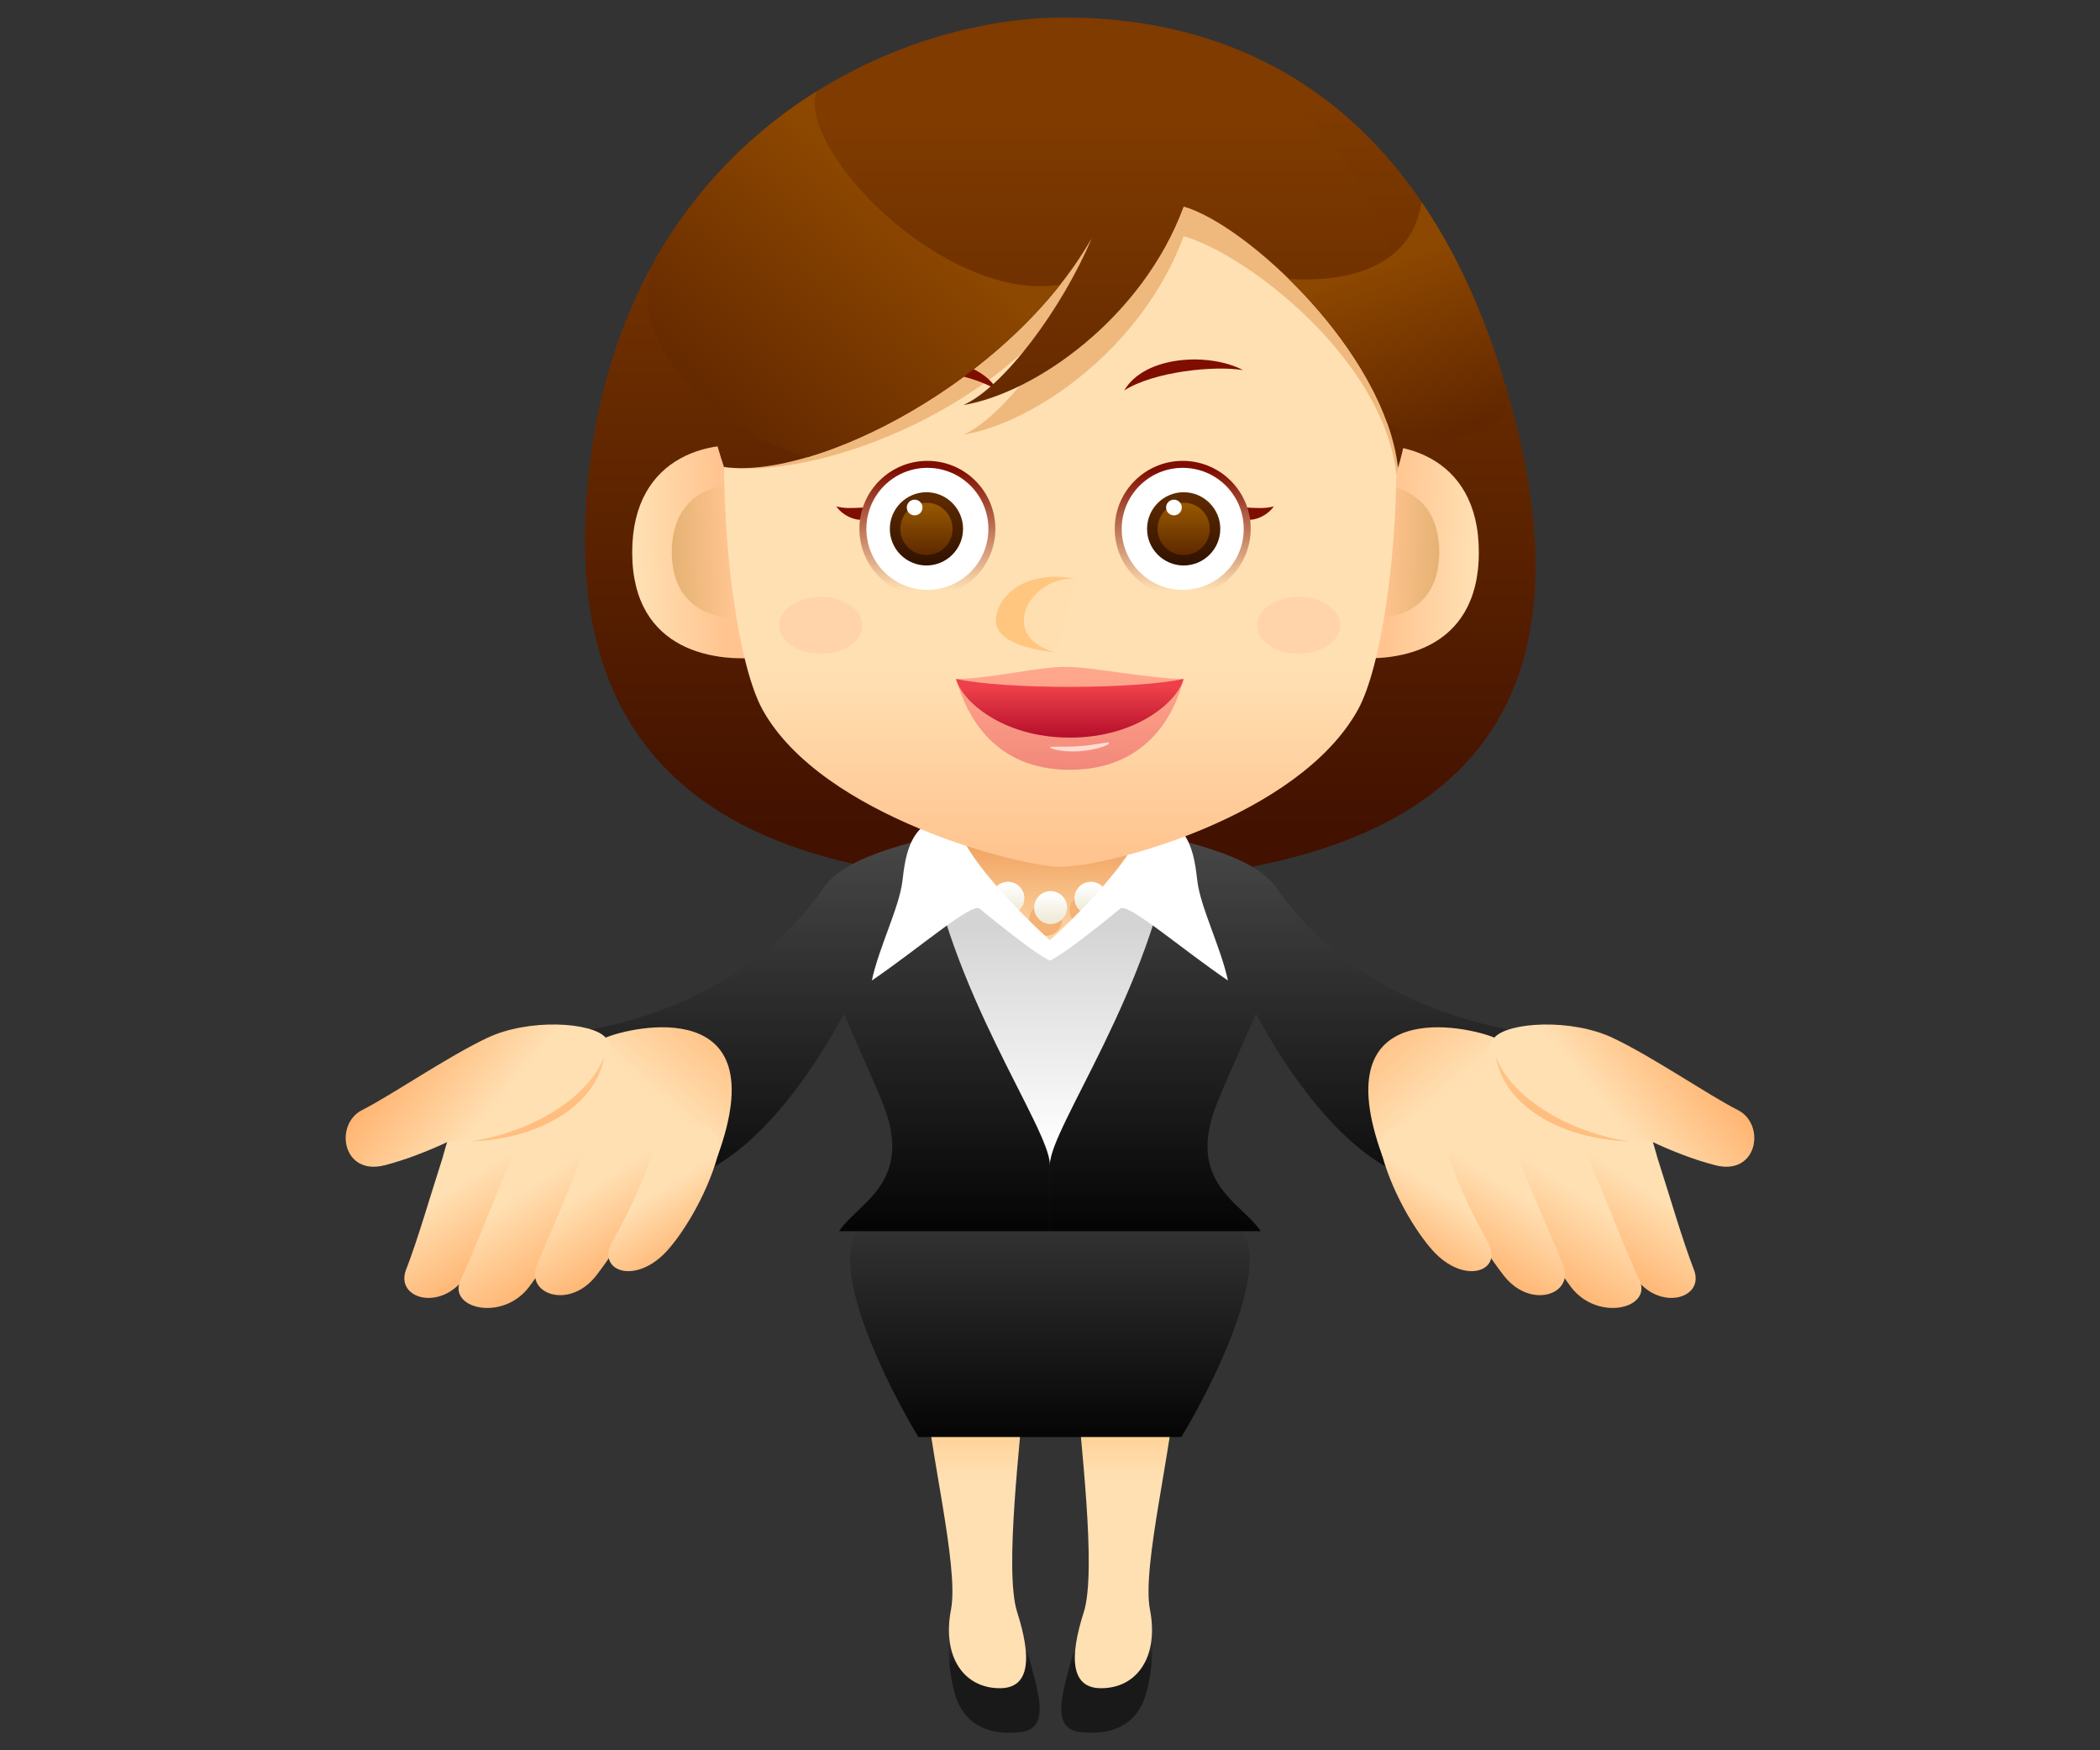 <?xml version="1.0" encoding="utf-8"?>
<!-- Generator: Adobe Illustrator 16.0.0, SVG Export Plug-In . SVG Version: 6.00 Build 0)  -->
<!DOCTYPE svg PUBLIC "-//W3C//DTD SVG 1.1//EN" "http://www.w3.org/Graphics/SVG/1.1/DTD/svg11.dtd">
<svg version="1.1" id="Layer_1" xmlns="http://www.w3.org/2000/svg" xmlns:xlink="http://www.w3.org/1999/xlink" x="0px" y="0px"
	 width="300px" height="250px" viewBox="0 0 300 250" enable-background="new 0 0 300 250" xml:space="preserve">
<rect x="0" y="0" width="300" height="250" fill="#333333" stroke="none"/>
<g>
	<linearGradient id="SVGID_1_" gradientUnits="userSpaceOnUse" x1="151.461" y1="15.102" x2="151.461" y2="118.491">
		<stop  offset="0" style="stop-color:#7F3B00"/>
		<stop  offset="1" style="stop-color:#421100"/>
	</linearGradient>
	<path fill="url(#SVGID_1_)" d="M151.971,2.5c-25.168,0-62.74,17.895-67.883,65.202c-5.144,47.307,27.653,58.437,66.591,58.437
		c38.939,0,79.958-10.075,65.846-65.809C205.072,15.101,177.887,2.5,151.971,2.5z"/>
	
		<linearGradient id="SVGID_2_" gradientUnits="userSpaceOnUse" x1="303.774" y1="237.852" x2="303.774" y2="232.502" gradientTransform="matrix(1 0 0 1 -145.664 0)">
		<stop  offset="0" style="stop-color:#191919"/>
		<stop  offset="1" style="stop-color:#3E3E3E"/>
	</linearGradient>
	<path fill="url(#SVGID_2_)" d="M153.098,236.788c-1.018,4.347-3.327,10.125,1.27,10.624c4.597,0.498,7.32-1.159,8.692-3.776
		c1.016-1.936,1.897-6.508,1.415-11.121C164.061,228.56,153.827,233.673,153.098,236.788z"/>
	
		<linearGradient id="SVGID_3_" gradientUnits="userSpaceOnUse" x1="306.459" y1="211.303" x2="306.459" y2="194.763" gradientTransform="matrix(1 0 0 1 -145.664 0)">
		<stop  offset="0" style="stop-color:#FFE0B3"/>
		<stop  offset="1" style="stop-color:#FFBD6D"/>
	</linearGradient>
	<path fill="url(#SVGID_3_)" d="M153.701,197.074c0.605,8.479,3.014,27.289,1.123,33.202c-2.031,6.356-1.923,10.842,2.44,10.858
		c5.185,0.021,8.32-4.505,7.015-11.235c-1.2-6.18,3.295-23.384,3.752-32.825S153.096,188.595,153.701,197.074z"/>
	
		<linearGradient id="SVGID_4_" gradientUnits="userSpaceOnUse" x1="3407.967" y1="237.852" x2="3407.967" y2="232.502" gradientTransform="matrix(-1 0 0 1 3549.992 0)">
		<stop  offset="0" style="stop-color:#191919"/>
		<stop  offset="1" style="stop-color:#3E3E3E"/>
	</linearGradient>
	<path fill="url(#SVGID_4_)" d="M147.037,236.788c1.018,4.347,3.327,10.125-1.27,10.624c-4.596,0.498-7.32-1.159-8.692-3.776
		c-1.015-1.936-1.897-6.508-1.414-11.121C136.075,228.56,146.308,233.673,147.037,236.788z"/>
	
		<linearGradient id="SVGID_5_" gradientUnits="userSpaceOnUse" x1="3410.651" y1="211.303" x2="3410.651" y2="194.763" gradientTransform="matrix(-1 0 0 1 3549.992 0)">
		<stop  offset="0" style="stop-color:#FFE0B3"/>
		<stop  offset="1" style="stop-color:#FFBD6D"/>
	</linearGradient>
	<path fill="url(#SVGID_5_)" d="M146.434,197.074c-0.606,8.479-3.013,27.289-1.123,33.202c2.031,6.356,1.923,10.842-2.44,10.858
		c-5.185,0.021-8.32-4.505-7.015-11.235c1.2-6.18-3.295-23.384-3.752-32.825C131.646,187.633,147.04,188.595,146.434,197.074z"/>
	<linearGradient id="SVGID_6_" gradientUnits="userSpaceOnUse" x1="149.984" y1="208.644" x2="149.984" y2="161.667">
		<stop  offset="0" style="stop-color:#000000"/>
		<stop  offset="1" style="stop-color:#474747"/>
	</linearGradient>
	<path fill="url(#SVGID_6_)" d="M177.35,175.855c-5.517-6.771-49.214-6.771-54.731,0c-4.275,5.245,4.191,22.186,8.585,29.397
		c7.112,0,18.78,0,18.78,0s11.668,0,18.78,0C173.158,198.041,181.624,181.101,177.35,175.855z"/>
	<g>
		<g>
			<g>
				<linearGradient id="SVGID_7_" gradientUnits="userSpaceOnUse" x1="210.75" y1="79.388" x2="198.286" y2="78.89">
					<stop  offset="0" style="stop-color:#FFE0B3"/>
					<stop  offset="1" style="stop-color:#FFC48F"/>
				</linearGradient>
				<path fill="url(#SVGID_7_)" d="M191.888,64.102v29.661c7.29,1.068,19.375-0.585,19.375-14.875
					C211.263,64.699,199.344,62.248,191.888,64.102z"/>
			</g>
		</g>
		<g>
			<g>
				<linearGradient id="SVGID_8_" gradientUnits="userSpaceOnUse" x1="205.286" y1="79.168" x2="197.432" y2="78.854">
					<stop  offset="0" style="stop-color:#E6B375"/>
					<stop  offset="1" style="stop-color:#FFC48F"/>
				</linearGradient>
				<path fill="url(#SVGID_8_)" d="M193.4,69.536v18.691c4.594,0.674,12.209-0.369,12.209-9.373
					C205.609,69.912,198.1,68.368,193.4,69.536z"/>
			</g>
		</g>
	</g>
	<g>
		<g>
			<g>
				
					<linearGradient id="SVGID_9_" gradientUnits="userSpaceOnUse" x1="-1069.375" y1="79.388" x2="-1081.839" y2="78.89" gradientTransform="matrix(-1 0 0 1 -978.548 0)">
					<stop  offset="0" style="stop-color:#FFE0B3"/>
					<stop  offset="1" style="stop-color:#FFC48F"/>
				</linearGradient>
				<path fill="url(#SVGID_9_)" d="M109.688,64.102v29.661c-7.29,1.068-19.374-0.585-19.374-14.875
					C90.314,64.699,102.232,62.248,109.688,64.102z"/>
			</g>
		</g>
		<g>
			<g>
				
					<linearGradient id="SVGID_10_" gradientUnits="userSpaceOnUse" x1="-1074.839" y1="79.169" x2="-1082.693" y2="78.855" gradientTransform="matrix(-1 0 0 1 -978.548 0)">
					<stop  offset="0" style="stop-color:#E6B375"/>
					<stop  offset="1" style="stop-color:#FFC48F"/>
				</linearGradient>
				<path fill="url(#SVGID_10_)" d="M108.176,69.536v18.691c-4.593,0.674-12.208-0.369-12.208-9.373
					C95.968,69.912,103.478,68.368,108.176,69.536z"/>
			</g>
		</g>
	</g>
	<g>
		<linearGradient id="SVGID_11_" gradientUnits="userSpaceOnUse" x1="149.984" y1="164.194" x2="149.984" y2="132.121">
			<stop  offset="0" style="stop-color:#FFFFFF"/>
			<stop  offset="1" style="stop-color:#D4D4D4"/>
		</linearGradient>
		<polygon fill="url(#SVGID_11_)" points="149.984,127.32 130.3,127.32 130.3,166.377 149.984,166.377 169.667,166.377 
			169.667,127.32 		"/>
		<linearGradient id="SVGID_12_" gradientUnits="userSpaceOnUse" x1="150.018" y1="136.427" x2="150.018" y2="119.967">
			<stop  offset="0" style="stop-color:#FFE0B3"/>
			<stop  offset="1" style="stop-color:#F0A15E"/>
		</linearGradient>
		<path fill="url(#SVGID_12_)" d="M150.018,117.555c0,0-6.566,0-13.935,0c0,11.31,13.935,19.278,13.935,19.278
			s13.934-8.358,13.934-19.278C156.583,117.555,150.018,117.555,150.018,117.555z"/>
		<g>
			<circle fill="#F4B275" cx="155.152" cy="129.985" r="2.351"/>
			<circle fill="#F4B275" cx="149.394" cy="131.315" r="2.351"/>
			
				<linearGradient id="SVGID_13_" gradientUnits="userSpaceOnUse" x1="-560.031" y1="126.373" x2="-560.031" y2="129.779" gradientTransform="matrix(-1 0 0 1 -404.185 0)">
				<stop  offset="0" style="stop-color:#FFFFFF"/>
				<stop  offset="1" style="stop-color:#F0EBDB"/>
			</linearGradient>
			<circle fill="url(#SVGID_13_)" cx="155.845" cy="128.3" r="2.351"/>
			
				<linearGradient id="SVGID_14_" gradientUnits="userSpaceOnUse" x1="-554.272" y1="127.702" x2="-554.272" y2="131.109" gradientTransform="matrix(-1 0 0 1 -404.185 0)">
				<stop  offset="0" style="stop-color:#FFFFFF"/>
				<stop  offset="1" style="stop-color:#F0EBDB"/>
			</linearGradient>
			<circle fill="url(#SVGID_14_)" cx="150.086" cy="129.629" r="2.351"/>
			
				<linearGradient id="SVGID_15_" gradientUnits="userSpaceOnUse" x1="-548.178" y1="126.373" x2="-548.178" y2="129.779" gradientTransform="matrix(-1 0 0 1 -404.185 0)">
				<stop  offset="0" style="stop-color:#FFFFFF"/>
				<stop  offset="1" style="stop-color:#F0EBDB"/>
			</linearGradient>
			<circle fill="url(#SVGID_15_)" cx="143.993" cy="128.3" r="2.351"/>
		</g>
		<linearGradient id="SVGID_16_" gradientUnits="userSpaceOnUse" x1="166.61" y1="179.607" x2="166.61" y2="119.944">
			<stop  offset="0" style="stop-color:#000000"/>
			<stop  offset="1" style="stop-color:#474747"/>
		</linearGradient>
		<path fill="url(#SVGID_16_)" d="M167.62,119.683c2.813,1.027,15.129,3.3,15.578,9.674c0.563,7.962-4.984,17.541-9.276,28.063
			c-4.694,11.508,3.518,14.367,6.184,18.437c-13.287,0-30.122,0-30.122,0s0-4.234,0-9.479S164.699,141.14,167.62,119.683z"/>
		<linearGradient id="SVGID_17_" gradientUnits="userSpaceOnUse" x1="133.356" y1="179.607" x2="133.356" y2="119.944">
			<stop  offset="0" style="stop-color:#000000"/>
			<stop  offset="1" style="stop-color:#474747"/>
		</linearGradient>
		<path fill="url(#SVGID_17_)" d="M132.349,119.683c-2.813,1.027-15.13,3.3-15.58,9.674c-0.563,7.962,4.986,17.541,9.277,28.063
			c4.694,11.508-3.517,14.367-6.183,18.437c13.287,0,30.121,0,30.121,0s0-4.234,0-9.479S135.269,141.14,132.349,119.683z"/>
		<path fill="#FFFFFF" d="M136.582,116.558c-6.673,0-7.226,5.661-7.67,9.323c-0.453,3.739-3.365,9.469-4.362,14.167
			c6.605-4.479,14.261-11.149,15.38-10.271c0.56,0.44,7.706,6.402,10.088,7.43c0-1.42,0-2.877,0-2.877
			S136.487,122.239,136.582,116.558z"/>
		<path fill="#FFFFFF" d="M163.386,116.558c6.673,0,7.227,5.661,7.67,9.323c0.452,3.739,3.365,9.469,4.362,14.167
			c-6.606-4.479-14.261-11.149-15.381-10.271c-0.559,0.44-7.706,6.402-10.087,7.43c0-1.42,0-2.877,0-2.877
			S163.48,122.239,163.386,116.558z"/>
	</g>
	<linearGradient id="SVGID_18_" gradientUnits="userSpaceOnUse" x1="151.467" y1="95.658" x2="151.467" y2="122.065">
		<stop  offset="0" style="stop-color:#FFE0B3"/>
		<stop  offset="1" style="stop-color:#FFC48F"/>
	</linearGradient>
	<path fill="url(#SVGID_18_)" d="M187.89,26.334c-7.769-3.925-21.98-6.092-36.423-6.295c-14.443,0.203-28.654,2.37-36.424,6.295
		c-16.053,8.111-12.804,62.999-6.083,75.077c8.524,15.313,36.99,22.401,42.506,22.401c6.737,0,33.981-7.087,42.505-22.401
		C200.693,89.333,203.942,34.445,187.89,26.334z"/>
	<path fill="#EFB97E" d="M169.096,33.746c8.868,2.493,28.506,17.409,30.396,34.054c4.465-17.754-3.751-58.233-44.045-58.233
		c-47.548,0-59.479,28.998-52.019,57.139c13.207,1.86,40.969-8.169,52.518-28.416c-4.154,9.914-12.543,21.254-18.33,23.807
		C147.802,60.417,163.22,49.699,169.096,33.746z"/>
	<g>
		<g>
			<path fill="#7F0D00" d="M123.308,72.498c-1.77,0.095-2.664,0.135-3.836-0.166c0.904,1.288,2.614,2.069,3.836,1.881
				S124.575,72.431,123.308,72.498z"/>
			<linearGradient id="SVGID_19_" gradientUnits="userSpaceOnUse" x1="132.483" y1="84.33" x2="132.483" y2="67.119">
				<stop  offset="0" style="stop-color:#FFE0B3"/>
				<stop  offset="1" style="stop-color:#7F0D00"/>
			</linearGradient>
			<path fill="url(#SVGID_19_)" d="M132.483,85.252c-5.356,0-9.713-4.358-9.713-9.713c0-5.356,4.357-9.713,9.713-9.713
				c5.355,0,9.712,4.357,9.712,9.713C142.196,80.895,137.839,85.252,132.483,85.252z"/>
			<circle fill="#FFFFFF" cx="132.483" cy="75.539" r="8.716"/>
			<linearGradient id="SVGID_20_" gradientUnits="userSpaceOnUse" x1="132.348" y1="71.442" x2="132.348" y2="80.762">
				<stop  offset="0" style="stop-color:#5C2900"/>
				<stop  offset="1" style="stop-color:#301100"/>
			</linearGradient>
			<path fill="url(#SVGID_20_)" d="M132.349,80.77c-2.885,0-5.231-2.347-5.231-5.231s2.347-5.231,5.231-5.231
				c2.884,0,5.23,2.347,5.23,5.231S135.232,80.77,132.349,80.77z"/>
			<linearGradient id="SVGID_21_" gradientUnits="userSpaceOnUse" x1="132.348" y1="72.116" x2="132.348" y2="79.263">
				<stop  offset="0" style="stop-color:#965700"/>
				<stop  offset="1" style="stop-color:#5E2900"/>
			</linearGradient>
			<circle fill="url(#SVGID_21_)" cx="132.349" cy="75.539" r="3.735"/>
			<circle fill="#FFFFFF" cx="130.663" cy="72.489" r="1.122"/>
		</g>
	</g>
	<g>
		<g>
			<path fill="#7F0D00" d="M178.136,72.498c1.77,0.095,2.663,0.135,3.837-0.166c-0.905,1.288-2.614,2.069-3.837,1.881
				S176.87,72.431,178.136,72.498z"/>
			
				<linearGradient id="SVGID_22_" gradientUnits="userSpaceOnUse" x1="3932.279" y1="84.33" x2="3932.279" y2="67.119" gradientTransform="matrix(-1 0 0 1 4101.24 0)">
				<stop  offset="0" style="stop-color:#FFE0B3"/>
				<stop  offset="1" style="stop-color:#7F0D00"/>
			</linearGradient>
			<path fill="url(#SVGID_22_)" d="M168.961,85.252c5.355,0,9.713-4.358,9.713-9.713c0-5.356-4.357-9.713-9.713-9.713
				s-9.713,4.357-9.713,9.713C159.248,80.895,163.605,85.252,168.961,85.252z"/>
			<circle fill="#FFFFFF" cx="168.961" cy="75.539" r="8.716"/>
			
				<linearGradient id="SVGID_23_" gradientUnits="userSpaceOnUse" x1="3932.144" y1="71.442" x2="3932.144" y2="80.762" gradientTransform="matrix(-1 0 0 1 4101.24 0)">
				<stop  offset="0" style="stop-color:#5C2900"/>
				<stop  offset="1" style="stop-color:#301100"/>
			</linearGradient>
			<path fill="url(#SVGID_23_)" d="M169.096,80.77c2.884,0,5.231-2.347,5.231-5.231s-2.348-5.231-5.231-5.231
				c-2.885,0-5.231,2.347-5.231,5.231S166.211,80.77,169.096,80.77z"/>
			
				<linearGradient id="SVGID_24_" gradientUnits="userSpaceOnUse" x1="3932.144" y1="72.116" x2="3932.144" y2="79.263" gradientTransform="matrix(-1 0 0 1 4101.24 0)">
				<stop  offset="0" style="stop-color:#965700"/>
				<stop  offset="1" style="stop-color:#5E2900"/>
			</linearGradient>
			<circle fill="url(#SVGID_24_)" cx="169.096" cy="75.539" r="3.735"/>
			<circle fill="#FFFFFF" cx="167.705" cy="72.489" r="1.122"/>
		</g>
	</g>
	<ellipse fill="#FFD4AB" cx="117.249" cy="89.315" rx="5.939" ry="4.063"/>
	<ellipse fill="#FFD4AB" cx="185.526" cy="89.315" rx="5.939" ry="4.063"/>
	<g>
		<path fill="#FFC680" d="M153.704,82.692c-5.505-1.143-10.093,0.955-11.272,4.755s3.724,5.223,8.35,5.757
			C142.151,90.675,147.488,82.12,153.704,82.692z"/>
		<path fill="#FFDEAF" d="M150.782,93.204l2.922-10.512C147.488,82.12,142.151,90.675,150.782,93.204z"/>
	</g>
	<g>
		<linearGradient id="SVGID_25_" gradientUnits="userSpaceOnUse" x1="152.832" y1="96.451" x2="152.832" y2="110.147">
			<stop  offset="0" style="stop-color:#FFA78C"/>
			<stop  offset="1" style="stop-color:#F2877A"/>
		</linearGradient>
		<path fill="url(#SVGID_25_)" d="M152.159,95.25c-3.856,0-10.96,1.726-15.577,1.726c1.58,5.513,5.59,12.976,16.25,12.976
			c10.661,0,14.874-7.463,16.25-12.976C164.49,96.977,156.016,95.25,152.159,95.25z"/>
		<linearGradient id="SVGID_26_" gradientUnits="userSpaceOnUse" x1="152.832" y1="105.306" x2="152.832" y2="98.167">
			<stop  offset="0" style="stop-color:#B50F2B"/>
			<stop  offset="1" style="stop-color:#ED404A"/>
		</linearGradient>
		<path fill="url(#SVGID_26_)" d="M136.582,96.977c0.698,2.948,6.451,8.381,16.25,8.381c9.8,0,15.554-5.433,16.25-8.381
			C162.275,98.447,143.794,98.525,136.582,96.977z"/>
		<path fill="#FFDCD1" d="M154.055,106.589c-2.331,0.141-4.05-0.033-4.037,0.164c0.012,0.198,1.753,0.693,4.084,0.552
			c2.33-0.141,4.485-0.868,4.332-1.215C158.354,105.906,156.385,106.448,154.055,106.589z"/>
	</g>
	<path fill="#7F0D00" d="M160.604,55.766c4.313-2.737,12.985-3.568,16.957-2.903C172.894,50.371,163.604,50.691,160.604,55.766z"/>
	<path fill="#7F0D00" d="M142.531,55.766c-4.313-2.737-12.985-3.568-16.958-2.903C130.242,50.371,139.531,50.691,142.531,55.766z"/>
	<linearGradient id="SVGID_27_" gradientUnits="userSpaceOnUse" x1="150.925" y1="17.363" x2="150.925" y2="115.635">
		<stop  offset="0" style="stop-color:#7F3B00"/>
		<stop  offset="1" style="stop-color:#421100"/>
	</linearGradient>
	<path fill="url(#SVGID_27_)" d="M169.096,29.508c8.868,2.493,28.733,20.671,30.622,37.315c6.578-21.612-3.978-61.495-44.271-61.495
		c-47.548,0-62.316,30.77-52.019,61.376c13.207,1.86,40.969-12.407,52.518-32.654c-4.154,9.915-12.543,21.254-18.33,23.807
		C147.802,56.18,163.22,45.461,169.096,29.508z"/>
	<g>
		<linearGradient id="SVGID_28_" gradientUnits="userSpaceOnUse" x1="129.155" y1="30.062" x2="102.733" y2="61.968">
			<stop  offset="0" style="stop-color:#8C4700"/>
			<stop  offset="1" style="stop-color:#622700"/>
		</linearGradient>
		<path fill="url(#SVGID_28_)" d="M116.486,15.845c-0.153-1.025-0.112-1.962,0.147-2.781c-8.82,5.517-16.961,13.359-22.967,23.898
			c-3.298,7.212,0.931,14.893,7.43,20.546c4.262,3.708,9.498,6.542,14.231,7.801c11.874-3.495,26.629-12.606,36.137-24.654
			C136.746,43.063,117.94,25.552,116.486,15.845z"/>
		<linearGradient id="SVGID_29_" gradientUnits="userSpaceOnUse" x1="196.459" y1="38.129" x2="204.768" y2="62.391">
			<stop  offset="0" style="stop-color:#8C4700"/>
			<stop  offset="1" style="stop-color:#622700"/>
		</linearGradient>
		<path fill="url(#SVGID_29_)" d="M215.238,55.624c-3.17-10.845-7.306-19.652-12.133-26.746c-0.235,1.077-0.738,4.78-4.313,7.603
			c-2.712,2.142-7.192,3.777-14.669,3.371c5.801,5.678,11.339,13.027,14.034,20.513c0,0,0.001,0,0.001,0
			c0.804,0.488,1.741,0.903,2.756,1.236C207.096,63.624,216.149,62.543,215.238,55.624z"/>
	</g>
	<g>
		<g>
			<linearGradient id="SVGID_30_" gradientUnits="userSpaceOnUse" x1="99.307" y1="179.606" x2="99.307" y2="119.943">
				<stop  offset="0" style="stop-color:#000000"/>
				<stop  offset="1" style="stop-color:#474747"/>
			</linearGradient>
			<path fill="url(#SVGID_30_)" d="M117.767,126.659c-11.295,16.322-30.317,20.999-42.87,21.498
				c4.67,8.762,18.511,21.656,23.329,20.163c13.085-4.055,23.221-25.229,23.221-25.229
				C127.225,134.494,120.478,122.742,117.767,126.659z"/>
		</g>
		<g>
			<linearGradient id="SVGID_31_" gradientUnits="userSpaceOnUse" x1="90.193" y1="153.792" x2="104.411" y2="137">
				<stop  offset="0" style="stop-color:#FFE0B3"/>
				<stop  offset="1" style="stop-color:#FFAB63"/>
			</linearGradient>
			<path fill="url(#SVGID_31_)" d="M86.522,148.209c3.676-1.577,24.448-6.289,16.005,16.888c-5.713,0-32.454,0-39.215,0
				C63.474,164.661,68.559,141.518,86.522,148.209z"/>
			<linearGradient id="SVGID_32_" gradientUnits="userSpaceOnUse" x1="64.015" y1="170.072" x2="72.716" y2="183.405">
				<stop  offset="0" style="stop-color:#FFE0B3"/>
				<stop  offset="1" style="stop-color:#FFAB63"/>
			</linearGradient>
			<path fill="url(#SVGID_32_)" d="M63.312,165.097c-1.986,6.181-3.632,11.955-5.299,16.25c-1.632,4.205,5.108,6.085,8.567,0.871
				c3.354-5.058,5.891-11.018,7.596-17.121C75.83,159.174,65.101,159.529,63.312,165.097z"/>
			<linearGradient id="SVGID_33_" gradientUnits="userSpaceOnUse" x1="73.071" y1="171.045" x2="81.988" y2="184.709">
				<stop  offset="0" style="stop-color:#FFE0B3"/>
				<stop  offset="1" style="stop-color:#FFAB63"/>
			</linearGradient>
			<path fill="url(#SVGID_33_)" d="M73.244,165.097c-2.678,6.128-5.377,13.366-7.438,17.711c-1.933,4.075,5.9,6.026,9.725,1.075
				c3.71-4.802,6.871-12.683,8.576-18.786C85.762,159.174,75.585,159.738,73.244,165.097z"/>
			<linearGradient id="SVGID_34_" gradientUnits="userSpaceOnUse" x1="83.461" y1="170.082" x2="91.673" y2="182.664">
				<stop  offset="0" style="stop-color:#FFE0B3"/>
				<stop  offset="1" style="stop-color:#FFAB63"/>
			</linearGradient>
			<path fill="url(#SVGID_34_)" d="M83.176,165.097c-2.351,6.128-4.418,10.555-6.468,15.591c-1.7,4.179,4.656,6.438,8.482,1.487
				c3.71-4.803,7.144-10.975,8.849-17.078C95.694,159.174,85.271,159.637,83.176,165.097z"/>
			<linearGradient id="SVGID_35_" gradientUnits="userSpaceOnUse" x1="93.972" y1="170.053" x2="100.822" y2="180.549">
				<stop  offset="0" style="stop-color:#FFE0B3"/>
				<stop  offset="1" style="stop-color:#FFAB63"/>
			</linearGradient>
			<path fill="url(#SVGID_35_)" d="M93.107,165.097c-1.688,4.646-3.175,7.831-5.667,12.334c-2.185,3.947,2.934,6.085,7.396,1.699
				c2.235-2.197,5.986-7.93,7.691-14.033C104.182,159.174,95.104,159.601,93.107,165.097z"/>
			<linearGradient id="SVGID_36_" gradientUnits="userSpaceOnUse" x1="70.575" y1="158.526" x2="56.281" y2="146.937">
				<stop  offset="0" style="stop-color:#FFE0B3"/>
				<stop  offset="1" style="stop-color:#FFAB63"/>
			</linearGradient>
			<path fill="url(#SVGID_36_)" d="M69.624,148.237c-5.737,2.71-13.761,8.238-17.879,10.309c-4.03,2.025-2.86,9.443,3.202,7.893
				c2.94-0.752,6.134-1.986,9.263-3.457c16.507-0.287,26.208-10.278,22.313-14.772C84.592,145.981,75.546,145.439,69.624,148.237z"
				/>
			<linearGradient id="SVGID_37_" gradientUnits="userSpaceOnUse" x1="70.053" y1="143.262" x2="82.727" y2="169.012">
				<stop  offset="0" style="stop-color:#FFE0B3"/>
				<stop  offset="1" style="stop-color:#FFAB63"/>
			</linearGradient>
			<path fill="url(#SVGID_37_)" d="M86.317,150.853c-0.996,6.702-8.81,11.818-19.057,12.186
				C76.425,161.61,84.288,156.491,86.317,150.853z"/>
		</g>
	</g>
	<g>
		<g>
			
				<linearGradient id="SVGID_38_" gradientUnits="userSpaceOnUse" x1="5331.537" y1="179.607" x2="5331.537" y2="119.943" gradientTransform="matrix(-1 0 0 1 5532.23 0)">
				<stop  offset="0" style="stop-color:#000000"/>
				<stop  offset="1" style="stop-color:#474747"/>
			</linearGradient>
			<path fill="url(#SVGID_38_)" d="M182.233,126.659c11.296,16.322,30.317,20.999,42.87,21.498
				c-4.67,8.762-18.511,21.656-23.329,20.163c-13.085-4.055-23.22-25.229-23.221-25.229
				C172.776,134.494,179.522,122.742,182.233,126.659z"/>
		</g>
		<g>
			
				<linearGradient id="SVGID_39_" gradientUnits="userSpaceOnUse" x1="5322.423" y1="153.793" x2="5336.641" y2="137.001" gradientTransform="matrix(-1 0 0 1 5532.23 0)">
				<stop  offset="0" style="stop-color:#FFE0B3"/>
				<stop  offset="1" style="stop-color:#FFAB63"/>
			</linearGradient>
			<path fill="url(#SVGID_39_)" d="M213.478,148.209c-3.676-1.577-24.448-6.289-16.005,16.888c5.714,0,32.454,0,39.215,0
				C236.526,164.661,231.44,141.518,213.478,148.209z"/>
			
				<linearGradient id="SVGID_40_" gradientUnits="userSpaceOnUse" x1="5296.245" y1="170.072" x2="5304.947" y2="183.405" gradientTransform="matrix(-1 0 0 1 5532.23 0)">
				<stop  offset="0" style="stop-color:#FFE0B3"/>
				<stop  offset="1" style="stop-color:#FFAB63"/>
			</linearGradient>
			<path fill="url(#SVGID_40_)" d="M236.688,165.097c1.986,6.181,3.632,11.955,5.3,16.25c1.633,4.205-5.108,6.085-8.566,0.871
				c-3.354-5.058-5.891-11.018-7.597-17.121C224.17,159.174,234.899,159.529,236.688,165.097z"/>
			
				<linearGradient id="SVGID_41_" gradientUnits="userSpaceOnUse" x1="5305.301" y1="171.045" x2="5314.219" y2="184.709" gradientTransform="matrix(-1 0 0 1 5532.23 0)">
				<stop  offset="0" style="stop-color:#FFE0B3"/>
				<stop  offset="1" style="stop-color:#FFAB63"/>
			</linearGradient>
			<path fill="url(#SVGID_41_)" d="M226.756,165.097c2.678,6.128,5.377,13.366,7.438,17.711c1.934,4.075-5.899,6.026-9.726,1.075
				c-3.71-4.802-6.87-12.683-8.574-18.786C214.238,159.174,224.415,159.738,226.756,165.097z"/>
			
				<linearGradient id="SVGID_42_" gradientUnits="userSpaceOnUse" x1="5315.691" y1="170.082" x2="5323.902" y2="182.663" gradientTransform="matrix(-1 0 0 1 5532.23 0)">
				<stop  offset="0" style="stop-color:#FFE0B3"/>
				<stop  offset="1" style="stop-color:#FFAB63"/>
			</linearGradient>
			<path fill="url(#SVGID_42_)" d="M216.824,165.097c2.352,6.128,4.419,10.555,6.468,15.591c1.7,4.179-4.656,6.438-8.482,1.487
				c-3.71-4.803-7.144-10.975-8.849-17.078C204.307,159.174,214.73,159.637,216.824,165.097z"/>
			
				<linearGradient id="SVGID_43_" gradientUnits="userSpaceOnUse" x1="5326.202" y1="170.053" x2="5333.053" y2="180.55" gradientTransform="matrix(-1 0 0 1 5532.23 0)">
				<stop  offset="0" style="stop-color:#FFE0B3"/>
				<stop  offset="1" style="stop-color:#FFAB63"/>
			</linearGradient>
			<path fill="url(#SVGID_43_)" d="M206.893,165.097c1.688,4.646,3.175,7.831,5.668,12.334c2.184,3.947-2.935,6.085-7.396,1.699
				c-2.235-2.197-5.986-7.93-7.692-14.033C195.818,159.174,204.896,159.601,206.893,165.097z"/>
			
				<linearGradient id="SVGID_44_" gradientUnits="userSpaceOnUse" x1="5302.806" y1="158.526" x2="5288.512" y2="146.937" gradientTransform="matrix(-1 0 0 1 5532.23 0)">
				<stop  offset="0" style="stop-color:#FFE0B3"/>
				<stop  offset="1" style="stop-color:#FFAB63"/>
			</linearGradient>
			<path fill="url(#SVGID_44_)" d="M230.376,148.237c5.736,2.71,13.762,8.238,17.879,10.309c4.03,2.025,2.859,9.443-3.201,7.893
				c-2.94-0.752-6.135-1.986-9.264-3.457c-16.507-0.287-26.208-10.278-22.313-14.772
				C215.408,145.981,224.454,145.439,230.376,148.237z"/>
			
				<linearGradient id="SVGID_45_" gradientUnits="userSpaceOnUse" x1="5302.283" y1="143.264" x2="5314.955" y2="169.008" gradientTransform="matrix(-1 0 0 1 5532.23 0)">
				<stop  offset="0" style="stop-color:#FFE0B3"/>
				<stop  offset="1" style="stop-color:#FFAB63"/>
			</linearGradient>
			<path fill="url(#SVGID_45_)" d="M213.684,150.853c0.996,6.702,8.809,11.818,19.057,12.186
				C223.575,161.61,215.712,156.491,213.684,150.853z"/>
		</g>
	</g>
</g>
</svg>
